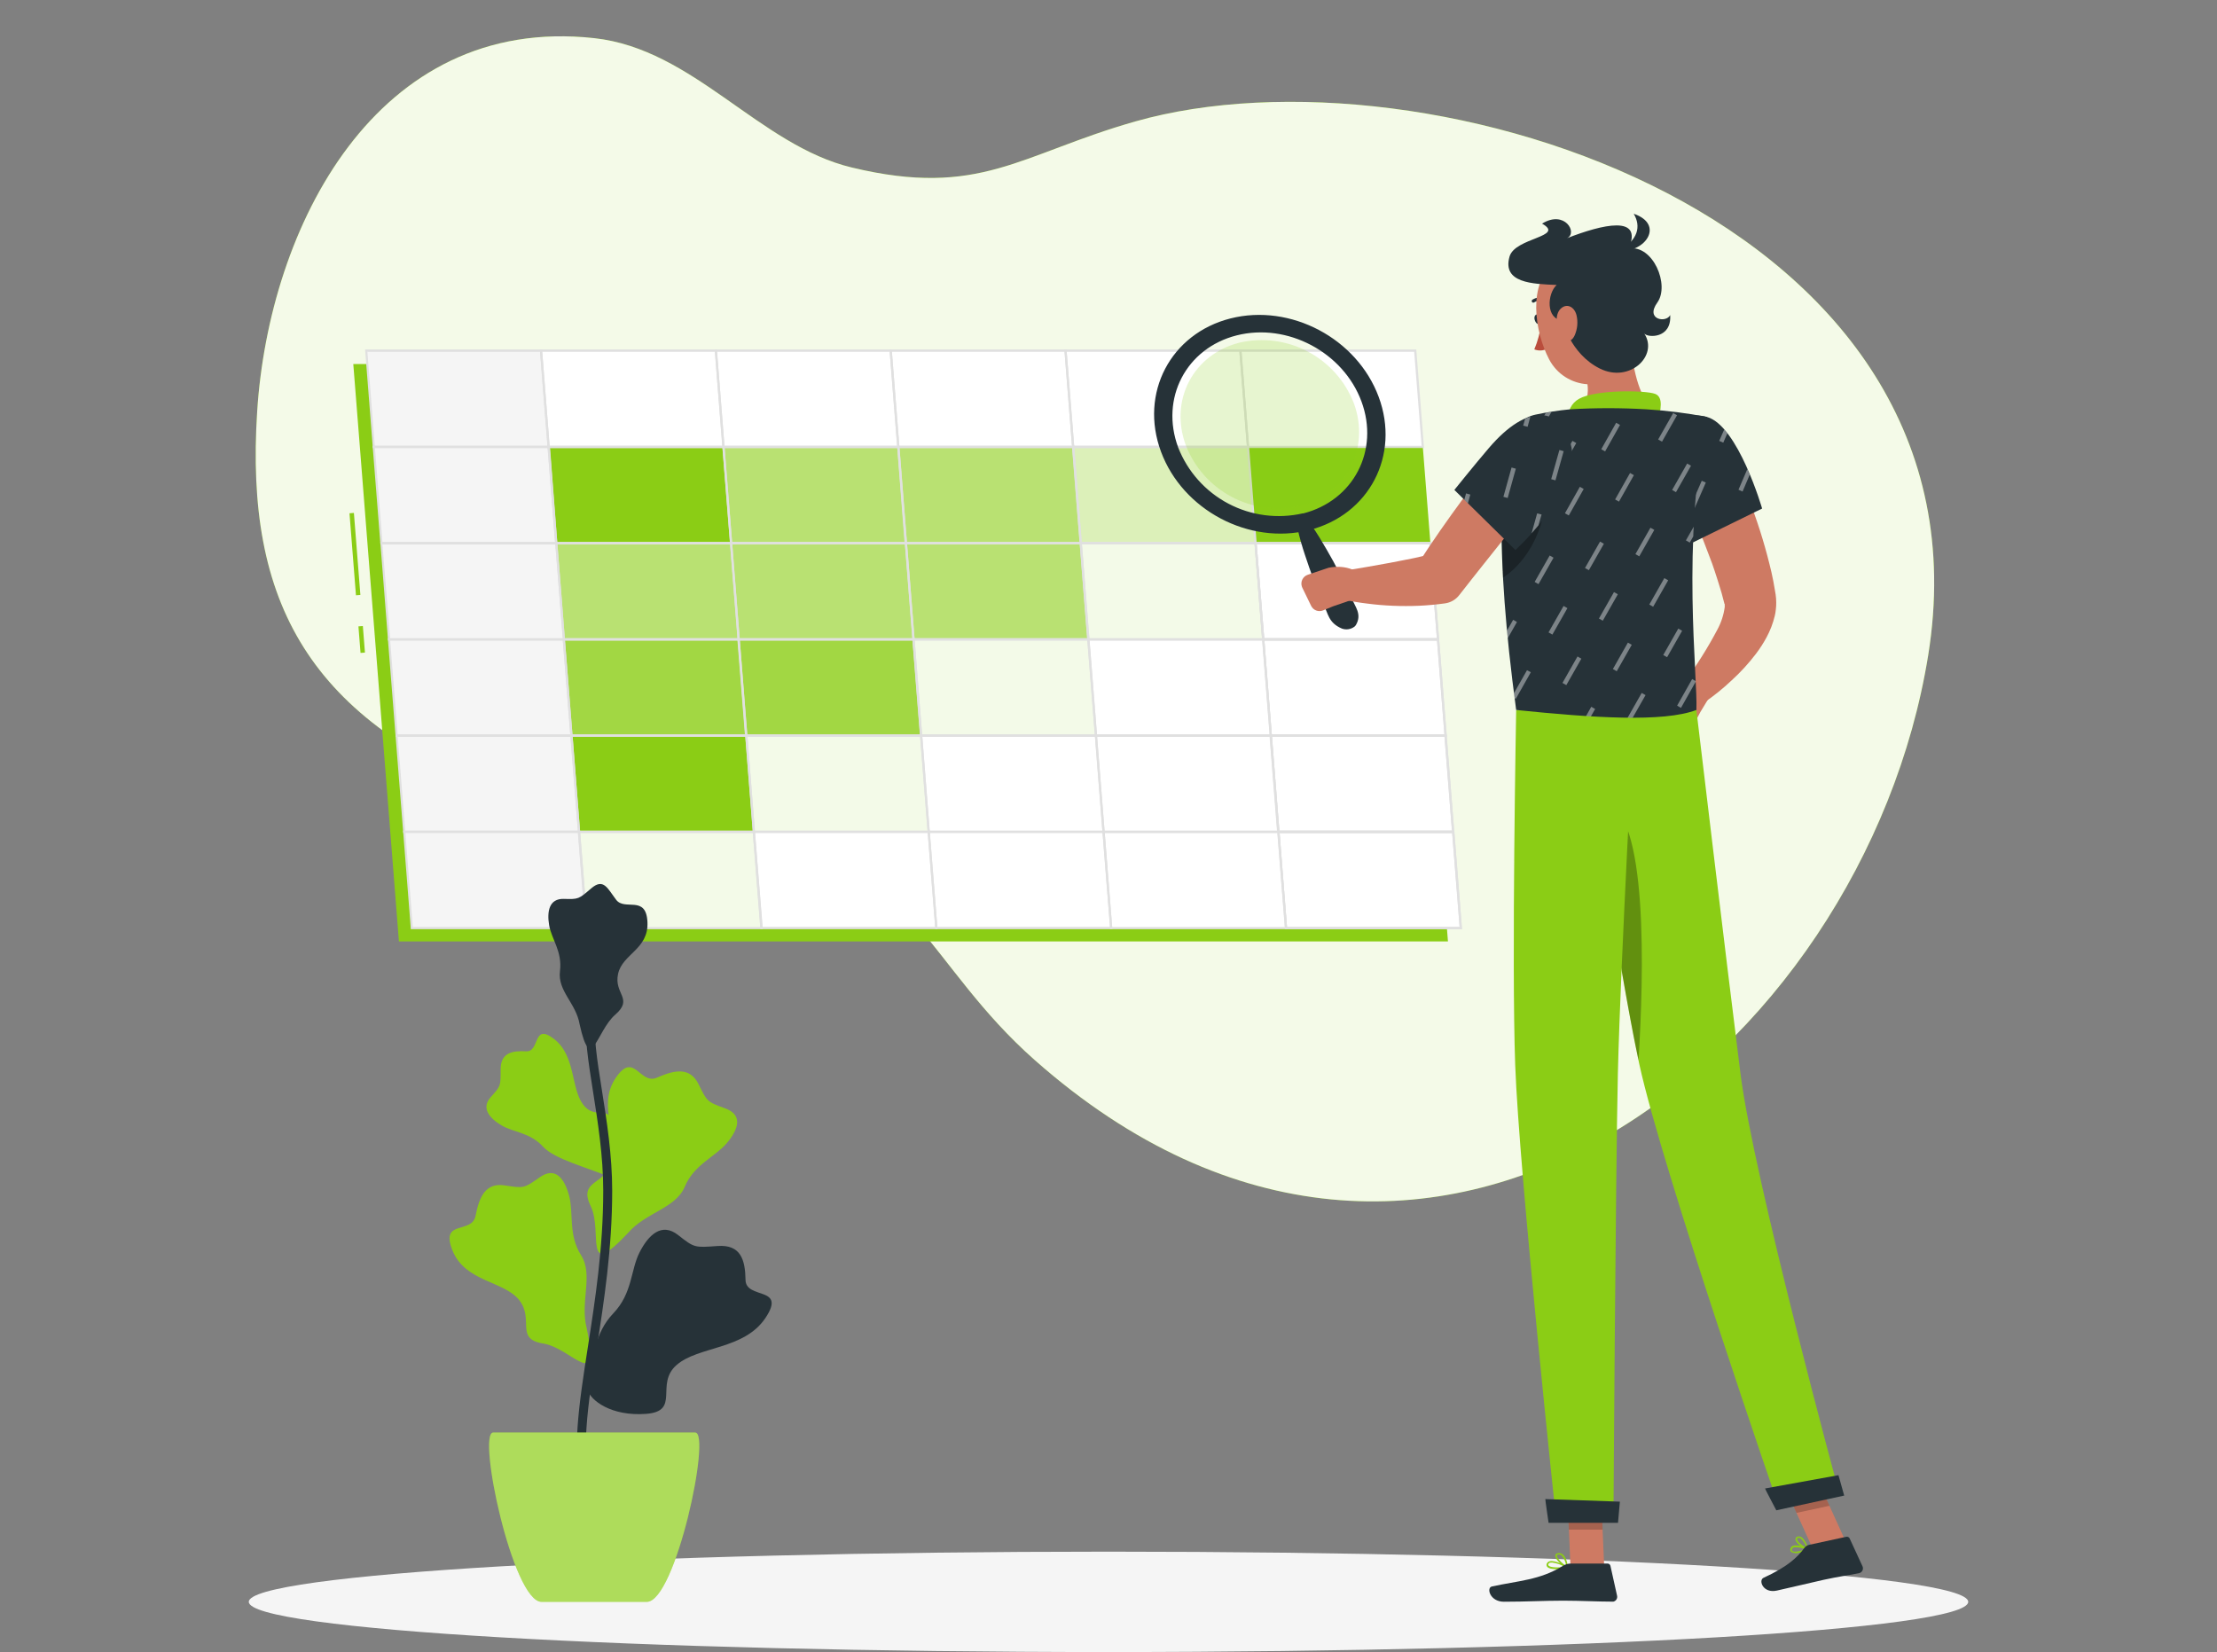 <svg width="322" height="240" viewBox="0 0 322 240" fill="none" xmlns="http://www.w3.org/2000/svg">
	<rect x="0" y="0" width="322" height="240" fill="#808080" stroke="none"/>
	<g clip-path="url(#clip0_4213_25013)">
		<path d="M280.05 95.203C290.335 31.589 207.098 5.623 164.864 17.646C148.12 22.418 142.324 28.8 123.745 24.337C110.266 21.117 100.774 7.117 86.296 5.539C54.592 2.074 39.053 33.057 37.352 59.777C35.569 87.507 44.81 104.683 74.331 115.888C87.088 120.738 98.803 116.094 109.841 119.263C132.574 125.78 134.719 140.206 150.271 153.962C207.368 204.458 270.706 152.983 280.05 95.203Z" fill="#8BCD15" />
		<g opacity="0.9">
			<path d="M280.05 95.204C290.335 31.59 207.098 5.624 164.864 17.647C148.12 22.419 142.324 28.801 123.745 24.338C110.266 21.118 100.774 7.118 86.296 5.54C54.592 2.075 39.053 33.058 37.352 59.778C35.569 87.508 44.81 104.684 74.331 115.889C87.088 120.739 98.803 116.095 109.841 119.264C132.574 125.781 134.719 140.207 150.271 153.963C207.368 204.459 270.706 152.984 280.05 95.204Z" fill="white" />
		</g>
		<path d="M161.001 239.96C229.962 239.96 285.866 236.696 285.866 232.67C285.866 228.644 229.962 225.38 161.001 225.38C92.04 225.38 36.136 228.644 36.136 232.67C36.136 236.696 92.04 239.96 161.001 239.96Z" fill="#F5F5F5" />
		<path d="M51.402 74.502L50.76 74.553L51.7 86.468L52.342 86.418L51.402 74.502Z" fill="#8BCD15" />
		<path d="M52.701 90.929L52.059 90.98L52.364 94.838L53.006 94.787L52.701 90.929Z" fill="#8BCD15" />
		<path d="M76.705 52.873H102.098H127.498H152.891H178.284H203.676L204.778 66.854L205.885 80.829L206.987 94.81L208.094 108.785L209.196 122.76L210.303 136.741H184.91H159.511H134.118H108.725H83.332H57.939L56.838 122.76L55.73 108.785L54.629 94.81L53.521 80.829L52.42 66.854L51.312 52.873H76.705Z" fill="#8BCD15" />
		<path d="M78.58 50.94H103.973H129.366H154.759H180.152H205.545L206.653 64.922L207.754 78.897L208.862 92.878L209.963 106.853L211.071 120.827L212.172 134.809H186.779H161.386H135.993H110.6H85.207H59.808L58.707 120.827L57.599 106.853L56.498 92.878L55.396 78.897L54.289 64.922L53.188 50.94H78.58Z" fill="white" />
		<path d="M181.259 64.922H206.652L205.544 50.94H180.151L181.259 64.922Z" fill="white" />
		<path d="M155.865 64.922H181.258L180.151 50.94H154.758L155.865 64.922Z" fill="white" />
		<path d="M130.467 64.922H155.867L154.759 50.94H129.366L130.467 64.922Z" fill="white" />
		<path d="M105.074 64.922H130.467L129.366 50.94H103.973L105.074 64.922Z" fill="white" />
		<path d="M79.68 64.922H105.073L103.972 50.94H78.579L79.68 64.922Z" fill="white" />
		<path d="M54.289 64.922H79.682L78.58 50.94H53.188L54.289 64.922Z" fill="#F5F5F5" />
		<path d="M182.36 78.897H207.753L206.652 64.922H181.259L182.36 78.897Z" fill="#8BCD15" />
		<path opacity="0.3" d="M156.966 78.897H182.359L181.258 64.922H155.865L156.966 78.897Z" fill="#8BCD15" />
		<path opacity="0.6" d="M131.574 78.897H156.967L155.866 64.922H130.467L131.574 78.897Z" fill="#8BCD15" />
		<path opacity="0.6" d="M106.181 78.897H131.574L130.466 64.922H105.073L106.181 78.897Z" fill="#8BCD15" />
		<path d="M80.788 78.897H106.181L105.074 64.922H79.681L80.788 78.897Z" fill="#8BCD15" />
		<path d="M55.396 78.897H80.789L79.681 64.922H54.288L55.396 78.897Z" fill="#F5F5F5" />
		<path d="M209.035 93.038H183.314V92.89L182.193 78.722H207.908V78.87L209.035 93.038ZM183.617 92.716H208.688L207.606 79.057H182.535L183.617 92.716Z" fill="#E0E0E0" />
		<path opacity="0.1" d="M158.075 92.878H183.468L182.361 78.897H156.968L158.075 92.878Z" fill="#8BCD15" />
		<path opacity="0.6" d="M132.675 92.878H158.075L156.967 78.897H131.574L132.675 92.878Z" fill="#8BCD15" />
		<path opacity="0.6" d="M107.283 92.878H132.676L131.575 78.897H106.182L107.283 92.878Z" fill="#8BCD15" />
		<path opacity="0.6" d="M81.89 92.878H107.283L106.182 78.897H80.789L81.89 92.878Z" fill="#8BCD15" />
		<path d="M56.497 92.878H81.89L80.788 78.897H55.395L56.497 92.878Z" fill="#F5F5F5" />
		<path d="M210.136 107.013H184.421V106.865L183.307 92.697H209.022V92.845L210.136 107.013ZM184.717 106.691H209.788L208.712 93.039H183.642L184.717 106.691Z" fill="#E0E0E0" />
		<path d="M159.176 106.853H184.569L183.468 92.878H158.075L159.176 106.853Z" fill="white" />
		<path opacity="0.1" d="M133.782 106.853H159.175L158.074 92.878H132.675L133.782 106.853Z" fill="#8BCD15" />
		<path opacity="0.8" d="M108.391 106.853H133.784L132.676 92.878H107.283L108.391 106.853Z" fill="#8BCD15" />
		<path opacity="0.8" d="M82.997 106.853H108.39L107.283 92.878H81.89L82.997 106.853Z" fill="#8BCD15" />
		<path d="M57.597 106.853H82.997L81.889 92.878H56.496L57.597 106.853Z" fill="#F5F5F5" />
		<path d="M211.23 120.988H185.522V120.84L184.401 106.672H210.116V106.82L211.23 120.988ZM185.812 120.666H210.883L209.801 107.013H184.743L185.812 120.666Z" fill="#E0E0E0" />
		<path d="M160.278 120.827H185.671L184.57 106.853H159.177L160.278 120.827Z" fill="white" />
		<path d="M134.884 120.827H160.277L159.176 106.853H133.783L134.884 120.827Z" fill="white" />
		<path opacity="0.1" d="M109.492 120.827H134.885L133.784 106.853H108.391L109.492 120.827Z" fill="#8BCD15" />
		<path d="M84.098 120.827H109.491L108.39 106.853H82.997L84.098 120.827Z" fill="#8BCD15" />
		<path d="M58.705 120.827H84.098L82.997 106.853H57.598L58.705 120.827Z" fill="#F5F5F5" />
		<path d="M212.344 134.969H186.629V134.821L185.509 120.653H211.23V120.801L212.344 134.969ZM186.926 134.647H211.997L210.915 120.988H185.85L186.926 134.647Z" fill="#E0E0E0" />
		<path d="M161.385 134.808H186.778L185.67 120.827H160.277L161.385 134.808Z" fill="white" />
		<path d="M135.992 134.808H161.385L160.278 120.827H134.885L135.992 134.808Z" fill="white" />
		<path d="M110.599 134.808H135.992L134.884 120.827H109.491L110.599 134.808Z" fill="white" />
		<path opacity="0.1" d="M85.206 134.808H110.599L109.492 120.827H84.099L85.206 134.808Z" fill="#8BCD15" />
		<path d="M59.807 134.808H85.207L84.099 120.827H58.706L59.807 134.808Z" fill="#F5F5F5" />
		<path d="M206.827 65.076H181.112V64.928L179.991 50.76H205.713V50.908L206.827 65.076ZM181.408 64.754H206.479L205.397 51.101H180.32L181.408 64.754Z" fill="#E0E0E0" />
		<path d="M181.433 65.076H155.711V64.928L154.591 50.76H180.319V50.908L181.433 65.076ZM156.014 64.754H181.085L180.003 51.101H154.932L156.014 64.754Z" fill="#E0E0E0" />
		<path d="M156.04 65.076H130.319V64.928L129.198 50.76H154.913V50.908L156.04 65.076ZM130.621 64.754H155.692L154.61 51.101H129.54L130.621 64.754Z" fill="#E0E0E0" />
		<path d="M130.647 65.076H104.926V64.928L103.812 50.76H129.526V50.908L130.647 65.076ZM105.222 64.754H130.293L129.217 51.101H104.146L105.222 64.754Z" fill="#E0E0E0" />
		<path d="M105.247 65.076H79.532V64.928L78.418 50.76H104.133V50.908L105.247 65.076ZM79.828 64.754H104.899L103.824 51.101H78.753L79.828 64.754Z" fill="#E0E0E0" />
		<path d="M79.854 65.076H54.139V64.928L53.025 50.76H78.74V50.908L79.854 65.076ZM54.436 64.754H79.507L78.431 51.101H53.36L54.436 64.754Z" fill="#E0E0E0" />
		<path opacity="0.1" d="M182.36 78.897H207.753L206.652 64.922H181.259L182.36 78.897Z" fill="#8BCD15" />
		<path d="M182.534 79.057H156.819V78.909L155.705 64.741H181.42V64.889L182.534 79.057ZM157.115 78.735H182.186L181.111 65.076H156.04L157.115 78.735Z" fill="#E0E0E0" />
		<path d="M157.135 79.057H131.426V78.909L130.306 64.741H156.027V64.889L157.135 79.057ZM131.716 78.735H156.787L155.711 65.076H130.647L131.716 78.735Z" fill="#E0E0E0" />
		<path d="M131.749 79.057H106.034V78.909L104.913 64.741H130.634V64.889L131.749 79.057ZM106.33 78.735H131.375L130.319 65.076H105.248L106.33 78.735Z" fill="#E0E0E0" />
		<path d="M106.356 79.057H80.634V78.909L79.514 64.741H105.229V64.889L106.356 79.057ZM80.937 78.735H106.008L104.926 65.076H79.855L80.937 78.735Z" fill="#E0E0E0" />
		<path d="M80.962 79.057H55.241V78.909L54.12 64.741H79.88V64.889L80.962 79.057ZM55.543 78.735H80.614L79.532 65.076H54.461L55.543 78.735Z" fill="#E0E0E0" />
		<path d="M209.035 93.038H183.314V92.89L182.193 78.722H207.908V78.87L209.035 93.038ZM183.617 92.716H208.688L207.606 79.057H182.535L183.617 92.716Z" fill="#E0E0E0" />
		<path d="M183.642 93.038H157.92V92.89L156.8 78.722H182.508V78.87L183.642 93.038ZM158.223 92.716H183.294L182.212 79.057H157.135L158.223 92.716Z" fill="#E0E0E0" />
		<path d="M158.249 93.038H132.527V92.89L131.413 78.722H157.134V78.87L158.249 93.038ZM132.83 92.716H157.894L156.819 79.057H131.748L132.83 92.716Z" fill="#E0E0E0" />
		<path d="M132.85 93.038H107.135V92.89L106.021 78.722H131.735V78.87L132.85 93.038ZM107.431 92.716H132.502L131.426 79.057H106.355L107.431 92.716Z" fill="#E0E0E0" />
		<path d="M107.456 93.038H81.741V92.89L80.627 78.722H106.342V78.87L107.456 93.038ZM82.037 92.716H107.108L106.033 79.057H80.962L82.037 92.716Z" fill="#E0E0E0" />
		<path d="M82.063 93.038H56.349V92.89L55.234 78.722H80.949V78.87L82.063 93.038ZM56.67 92.735H81.741L80.659 79.076H55.544L56.67 92.735Z" fill="#E0E0E0" />
		<path d="M210.136 107.013H184.421V106.865L183.307 92.697H209.022V92.845L210.136 107.013ZM184.717 106.691H209.788L208.712 93.039H183.642L184.717 106.691Z" fill="#E0E0E0" />
		<path d="M184.744 107.013H159.029V106.865L157.908 92.697H183.63V92.845L184.744 107.013ZM159.325 106.691H184.396L183.314 93.039H158.25L159.325 106.691Z" fill="#E0E0E0" />
		<path d="M159.35 107.013H133.635V106.865L132.515 92.697H158.236V92.845L159.35 107.013ZM133.931 106.691H159.002L157.92 93.039H132.85L133.931 106.691Z" fill="#E0E0E0" />
		<path d="M133.951 107.013H108.243V106.865L107.122 92.697H132.843V92.845L133.951 107.013ZM108.532 106.691H133.603L132.521 93.039H107.457L108.532 106.691Z" fill="#E0E0E0" />
		<path d="M108.564 107.013H82.842V106.865L81.722 92.697H107.437V92.845L108.564 107.013ZM83.145 106.691H108.19L107.108 93.039H82.063L83.145 106.691Z" fill="#E0E0E0" />
		<path d="M83.171 107.013H57.45V106.865L56.329 92.697H82.044V92.845L83.171 107.013ZM57.752 106.691H82.823L81.741 93.039H56.67L57.752 106.691Z" fill="#E0E0E0" />
		<path d="M211.23 120.988H185.522V120.84L184.401 106.672H210.116V106.82L211.23 120.988ZM185.812 120.666H210.883L209.801 107.013H184.743L185.812 120.666Z" fill="#E0E0E0" />
		<path d="M185.851 120.988H160.13V120.84L159.016 106.672H184.731V106.82L185.851 120.988ZM160.432 120.666H185.471L184.396 107.013H159.351L160.432 120.666Z" fill="#E0E0E0" />
		<path d="M160.451 120.988H134.736V120.84L133.622 106.672H159.324V106.82L160.451 120.988ZM135.032 120.666H160.103L159.028 107.013H133.951L135.032 120.666Z" fill="#E0E0E0" />
		<path d="M135.058 120.988H109.343V120.84L108.229 106.672H133.95V106.82L135.058 120.988ZM109.639 120.666H134.71L133.634 107.013H108.563L109.639 120.666Z" fill="#E0E0E0" />
		<path d="M109.666 120.988H83.951V120.84L82.837 106.672H108.552V106.82L109.666 120.988ZM84.247 120.666H109.318L108.243 107.013H83.172L84.247 120.666Z" fill="#E0E0E0" />
		<path d="M84.273 120.988H58.558V120.84L57.438 106.672H83.159V106.82L84.273 120.988ZM58.854 120.666H83.925L82.843 107.013H57.772L58.854 120.666Z" fill="#E0E0E0" />
		<path d="M212.344 134.969H186.629V134.821L185.509 120.653H211.23V120.801L212.344 134.969ZM186.926 134.647H211.997L210.915 120.988H185.85L186.926 134.647Z" fill="#E0E0E0" />
		<path d="M186.952 134.969H161.237V134.821L160.116 120.653H185.838V120.801L186.952 134.969ZM161.533 134.647H186.604L185.522 120.988H160.451L161.533 134.647Z" fill="#E0E0E0" />
		<path d="M161.56 134.969H135.845V134.821L134.725 120.653H160.446V120.801L161.56 134.969ZM136.141 134.628H161.212L160.13 120.969H135.059L136.141 134.628Z" fill="#E0E0E0" />
		<path d="M136.166 134.969H110.445V134.821L109.324 120.653H135.039V120.801L136.166 134.969ZM110.767 134.628H135.818L134.736 120.969H109.666L110.767 134.628Z" fill="#E0E0E0" />
		<path d="M110.767 134.969H85.052V134.821L83.932 120.653H109.647V120.801L110.767 134.969ZM85.348 134.647H110.413L109.337 120.988H84.273L85.348 134.647Z" fill="#E0E0E0" />
		<path d="M85.38 134.969H59.659V134.821L58.545 120.653H84.26V120.801L85.38 134.969ZM59.955 134.628H85.007L83.931 120.969H58.88L59.955 134.628Z" fill="#E0E0E0" />
		<path d="M250.42 64.354C251.901 67.324 253.223 70.37 254.381 73.48C255.559 76.634 256.531 79.86 257.292 83.14L257.562 84.428L257.788 85.716L257.897 86.36C257.951 86.735 257.979 87.114 257.981 87.493C257.987 87.842 257.968 88.191 257.923 88.537L257.858 89.032L257.762 89.49C257.502 90.56 257.106 91.592 256.583 92.562C256.132 93.402 255.615 94.205 255.038 94.964C253.979 96.357 252.796 97.65 251.502 98.828C250.258 100.005 248.923 101.081 247.509 102.048C247.104 102.326 246.614 102.453 246.125 102.406C245.635 102.359 245.178 102.141 244.833 101.791C244.488 101.44 244.278 100.98 244.238 100.49C244.199 100 244.333 99.512 244.618 99.111L244.682 99.014C246.455 96.615 248.043 94.086 249.435 91.448C249.988 90.429 250.35 89.318 250.504 88.169V87.931C250.51 87.88 250.51 87.828 250.504 87.777C250.504 87.725 250.465 87.738 250.465 87.719L250.33 87.204L250.053 86.154L249.731 85.091C249.525 84.383 249.274 83.668 249.048 82.953C248.823 82.238 248.553 81.523 248.276 80.809C247.748 79.379 247.181 77.943 246.595 76.519C245.436 73.673 244.154 70.769 242.924 68.019V67.948C242.487 66.951 242.455 65.823 242.835 64.802C243.216 63.782 243.979 62.951 244.963 62.484C245.947 62.017 247.073 61.952 248.104 62.303C249.135 62.653 249.989 63.391 250.485 64.361L250.42 64.354Z" fill="#CE7A63" />
		<path d="M242.911 99.473L241.23 102.197C241.137 102.35 241.076 102.52 241.049 102.696C241.023 102.873 241.031 103.053 241.074 103.227C241.117 103.4 241.194 103.564 241.3 103.707C241.407 103.851 241.54 103.972 241.694 104.064L241.822 104.129L244.508 105.346C244.821 105.488 245.177 105.505 245.502 105.393C245.828 105.282 246.098 105.051 246.26 104.747L246.987 103.382L248.868 100.284L246.936 97.296C244.592 97.277 242.911 99.473 242.911 99.473Z" fill="#CE7A63" />
		<path d="M261.388 225.522C261.191 225.589 260.982 225.616 260.773 225.6C260.565 225.585 260.363 225.527 260.177 225.432C260.102 225.366 260.051 225.278 260.03 225.18C260.009 225.083 260.02 224.981 260.061 224.891C260.084 224.815 260.122 224.745 260.174 224.686C260.227 224.627 260.292 224.58 260.364 224.549C261.008 224.234 262.541 224.852 262.605 224.884C262.627 224.891 262.645 224.905 262.658 224.924C262.671 224.942 262.677 224.965 262.676 224.987C262.68 225.009 262.676 225.032 262.664 225.051C262.652 225.07 262.633 225.084 262.612 225.09C262.222 225.282 261.811 225.427 261.388 225.522ZM260.589 224.755C260.543 224.765 260.497 224.78 260.454 224.801C260.413 224.819 260.375 224.847 260.345 224.881C260.315 224.916 260.293 224.956 260.28 225C260.216 225.206 260.28 225.271 260.319 225.29C260.583 225.515 261.562 225.29 262.251 225.032C261.724 224.819 261.157 224.724 260.589 224.755Z" fill="#8BCD15" />
		<path d="M262.578 225.129H262.52C261.966 224.968 260.781 224.131 260.769 223.577C260.769 223.49 260.798 223.405 260.852 223.336C260.905 223.267 260.98 223.218 261.065 223.197C261.149 223.168 261.238 223.158 261.327 223.166C261.416 223.173 261.502 223.199 261.58 223.242C262.224 223.577 262.649 224.929 262.668 224.987C262.673 225.008 262.672 225.029 262.667 225.049C262.661 225.069 262.651 225.088 262.636 225.103L262.578 225.129ZM261.194 223.397H261.142C261 223.448 261 223.519 261 223.551C261 223.88 261.793 224.537 262.366 224.807C262.218 224.267 261.907 223.786 261.477 223.429C261.39 223.383 261.289 223.372 261.194 223.397Z" fill="#8BCD15" />
		<path d="M226.134 227.925C225.49 227.925 224.904 227.835 224.698 227.552C224.645 227.479 224.616 227.391 224.616 227.3C224.616 227.21 224.645 227.122 224.698 227.049C224.737 226.981 224.79 226.922 224.853 226.875C224.916 226.828 224.989 226.796 225.065 226.779C225.877 226.553 227.59 227.532 227.641 227.571C227.662 227.584 227.678 227.602 227.688 227.624C227.698 227.645 227.702 227.669 227.699 227.693C227.696 227.716 227.685 227.737 227.669 227.753C227.653 227.769 227.632 227.78 227.609 227.783C227.123 227.872 226.629 227.92 226.134 227.925ZM225.362 226.972H225.136C225.089 226.982 225.044 227.002 225.005 227.031C224.966 227.06 224.934 227.097 224.911 227.139C224.827 227.281 224.859 227.352 224.911 227.391C225.143 227.706 226.379 227.719 227.287 227.59C226.693 227.247 226.036 227.028 225.355 226.946L225.362 226.972Z" fill="#8BCD15" />
		<path d="M227.616 227.79H227.571C226.978 227.526 225.806 226.463 225.897 225.916C225.897 225.78 226.012 225.619 226.328 225.587C226.443 225.574 226.56 225.586 226.671 225.62C226.782 225.654 226.884 225.711 226.972 225.787C227.616 226.302 227.725 227.616 227.732 227.674C227.735 227.693 227.733 227.714 227.725 227.732C227.717 227.75 227.704 227.766 227.687 227.777C227.677 227.784 227.665 227.788 227.653 227.791C227.641 227.793 227.628 227.792 227.616 227.79ZM226.425 225.8H226.354C226.141 225.8 226.128 225.903 226.128 225.928C226.07 226.263 226.869 227.094 227.468 227.455C227.416 226.897 227.191 226.37 226.824 225.948C226.711 225.855 226.571 225.802 226.425 225.8Z" fill="#8BCD15" />
		<path d="M233 227.666H228.106L227.616 216.332H232.511L233 227.666Z" fill="#CE7A63" />
		<path d="M268.033 223.828L263.248 224.865L258.45 214.303L263.235 213.267L268.033 223.828Z" fill="#CE7A63" />
		<path d="M262.791 224.382L268.169 223.216C268.264 223.199 268.362 223.213 268.449 223.257C268.535 223.302 268.604 223.373 268.645 223.461L270.513 227.505C270.553 227.592 270.575 227.685 270.578 227.78C270.581 227.874 270.566 227.969 270.532 228.058C270.499 228.146 270.448 228.227 270.382 228.296C270.317 228.365 270.239 228.42 270.152 228.459C270.103 228.481 270.051 228.499 269.998 228.51C268.111 228.884 267.177 228.967 264.813 229.482C263.358 229.798 260.074 230.597 258.064 231.035C256.055 231.472 255.366 229.534 256.132 229.18C259.642 227.576 261.11 226.159 262.057 224.846C262.236 224.606 262.498 224.44 262.791 224.382Z" fill="#263238" />
		<path d="M228.138 227.107H233.483C233.581 227.107 233.675 227.14 233.752 227.201C233.828 227.262 233.881 227.347 233.902 227.442L234.868 231.789C234.908 231.974 234.874 232.167 234.772 232.326C234.671 232.485 234.511 232.598 234.327 232.639C234.271 232.646 234.215 232.646 234.159 232.639C232.227 232.639 229.445 232.498 227.024 232.498C224.19 232.498 221.743 232.652 218.42 232.652C216.404 232.652 215.844 230.617 216.687 230.437C220.519 229.6 223.649 229.51 226.959 227.468C227.31 227.238 227.719 227.113 228.138 227.107Z" fill="#263238" />
		<path opacity="0.2" d="M227.616 216.338L227.867 222.179H232.768L232.517 216.338H227.616Z" fill="black" />
		<path opacity="0.2" d="M263.235 213.267L258.45 214.303L260.93 219.745L265.715 218.715L263.235 213.267Z" fill="black" />
		<path d="M229.496 103.144C229.496 103.144 235.06 140.56 238.1 154.593C241.442 169.946 258.457 219.147 258.457 219.147L267.222 217.215C267.222 217.215 254.696 171.15 252.79 155.952C250.716 139.459 246.388 103.144 246.388 103.144H229.496Z" fill="#8BCD15" />
		<path d="M256.357 216.203C256.318 216.203 257.993 219.372 257.993 219.372L267.853 217.234L267.022 214.271L256.357 216.203Z" fill="#263238" />
		<path opacity="0.3" d="M233.006 116.473C239.446 117.761 238.751 141.692 237.978 154.012C236.123 145.305 233.412 128.542 231.538 116.66C231.991 116.429 232.51 116.363 233.006 116.473Z" fill="black" />
		<path d="M220.211 103.143C220.211 103.143 219.534 139.748 220.069 154.663C220.623 170.19 226.045 221.033 226.045 221.033H234.34C234.34 221.033 234.643 171.098 234.984 155.848C235.39 139.226 237.393 103.13 237.393 103.13L220.211 103.143Z" fill="#8BCD15" />
		<path d="M224.447 217.743C224.409 217.743 224.918 221.189 224.918 221.189H235.003L235.273 218.117L224.447 217.743Z" fill="#263238" />
		<path d="M178.723 46.252C187.45 44.049 197.084 49.15 200.239 57.638C203.395 66.126 198.868 74.794 190.142 76.996C181.415 79.199 171.781 74.105 168.626 65.61C165.47 57.116 170.017 48.454 178.723 46.252ZM189.24 74.588C196.582 72.733 200.388 65.436 197.734 58.294C195.081 51.153 186.973 46.857 179.625 48.712C172.277 50.567 168.471 57.863 171.124 65.005C172.497 68.505 175.081 71.395 178.406 73.15C181.731 74.904 185.576 75.405 189.24 74.562V74.588Z" fill="#263238" />
		<path opacity="0.2" d="M188.834 73.48C195.57 71.78 199.054 65.108 196.627 58.546C195.374 55.335 193.008 52.681 189.962 51.07C186.915 49.458 183.39 48.996 180.031 49.768C173.301 51.468 169.804 58.14 172.238 64.703C173.493 67.912 175.859 70.564 178.905 72.175C181.951 73.786 185.475 74.249 188.834 73.48Z" fill="#8BCD15" />
		<path d="M188.467 76.803C188.753 78.077 189.106 79.334 189.523 80.571C189.935 81.814 190.36 83.05 190.811 84.274C191.262 85.498 191.771 86.721 192.279 87.932C192.923 89.117 192.923 90.463 194.901 91.3C195.203 91.409 195.529 91.441 195.847 91.393C196.165 91.344 196.466 91.217 196.723 91.023C196.809 90.952 196.883 90.867 196.942 90.772C197.856 89.188 196.787 88.119 196.337 86.908C195.776 85.71 195.19 84.512 194.591 83.321C193.992 82.129 193.342 80.951 192.659 79.779C191.977 78.607 191.281 77.441 190.489 76.301C190.306 76.132 190.078 76.019 189.832 75.977C189.586 75.934 189.334 75.964 189.105 76.063C188.692 76.205 188.403 76.52 188.467 76.803Z" fill="#263238" />
		<path d="M223.829 46.258C223.932 46.638 223.829 46.999 223.552 47.063C223.275 47.128 223.024 46.87 222.908 46.484C222.792 46.097 222.908 45.743 223.185 45.679C223.462 45.614 223.732 45.872 223.829 46.258Z" fill="#263238" />
		<path d="M223.843 47.012C223.683 48.297 223.347 49.553 222.845 50.747C223.156 50.871 223.49 50.924 223.824 50.903C224.159 50.882 224.484 50.787 224.777 50.625L223.843 47.012Z" fill="#BA4D3C" />
		<path d="M224.692 43.792C224.72 43.782 224.745 43.766 224.765 43.745C224.785 43.723 224.8 43.697 224.808 43.669C224.829 43.613 224.828 43.55 224.804 43.495C224.78 43.44 224.735 43.396 224.679 43.373C224.34 43.228 223.971 43.167 223.603 43.195C223.236 43.223 222.88 43.34 222.567 43.534C222.518 43.572 222.484 43.626 222.473 43.687C222.463 43.748 222.475 43.811 222.509 43.863C222.546 43.912 222.601 43.946 222.663 43.955C222.724 43.965 222.787 43.95 222.838 43.914C223.086 43.764 223.368 43.675 223.658 43.656C223.948 43.637 224.239 43.688 224.505 43.805C224.536 43.816 224.568 43.82 224.6 43.818C224.632 43.816 224.664 43.807 224.692 43.792Z" fill="#263238" />
		<path d="M236.568 48.106C237.032 51.829 237.366 55.834 239.453 58.932C239.453 58.932 239.517 62.571 232.891 63.17C225.601 63.814 228.383 59.95 228.383 59.95C231.049 59.306 231.139 55.77 229.671 53.104L236.568 48.106Z" fill="#CE7A63" />
		<path d="M240.785 61.212C241.197 59.576 241.642 57.702 240.399 57.213C239.033 56.678 231.763 56.569 229.354 57.921C226.946 59.273 227.886 62.468 227.886 62.468L240.785 61.212Z" fill="#8BCD15" />
		<path d="M247.941 60.568C252.449 61.856 255.933 73.866 255.933 73.866L245.416 79.018C243.952 75.896 242.645 72.702 241.501 69.448C239.382 63.466 243.298 59.28 247.941 60.568Z" fill="#263238" />
		<g opacity="0.4">
			<path d="M244.402 62.764L242.633 66.812L243.223 67.07L244.992 63.022L244.402 62.764Z" fill="white" />
			<path d="M250.425 62.385L249.704 64.04L250.29 64.297L250.883 62.945C250.735 62.752 250.58 62.565 250.425 62.385Z" fill="white" />
			<path d="M247.165 69.831L245.396 73.879L245.986 74.137L247.755 70.089L247.165 69.831Z" fill="white" />
			<path d="M254.136 68.941C254.026 68.677 253.91 68.4 253.788 68.13L252.5 71.137L253.092 71.395L254.136 68.941Z" fill="white" />
		</g>
		<path d="M219.302 63.788C218.13 68.296 216.951 79.019 220.21 103.124C231.345 104.264 241.546 104.953 246.388 103.124C246.607 98.326 244.16 78.948 247.921 60.562C245.027 60.003 242.099 59.633 239.156 59.454C235.45 59.235 231.734 59.235 228.028 59.454C226.351 59.616 224.685 59.872 223.037 60.221C222.142 60.405 221.318 60.837 220.657 61.468C219.997 62.099 219.527 62.903 219.302 63.788Z" fill="#263238" />
		<g opacity="0.4">
			<path d="M224.177 60.568L224.737 60.89L225.336 59.834L224.518 59.976L224.177 60.568Z" fill="white" />
			<path d="M221.057 66.044L218.873 69.885L219.433 70.203L221.616 66.362L221.057 66.044Z" fill="white" />
			<path d="M228.38 64.035L226.196 67.875L226.756 68.193L228.94 64.353L228.38 64.035Z" fill="white" />
			<path d="M234.733 61.408L232.568 65.252L233.129 65.568L235.294 61.724L234.733 61.408Z" fill="white" />
			<path d="M243.017 59.994L240.833 63.835L241.393 64.153L243.576 60.313L243.017 59.994Z" fill="white" />
			<path d="M223.077 73.375L220.893 77.215L221.452 77.533L223.637 73.693L223.077 73.375Z" fill="white" />
			<path d="M229.46 70.708L227.295 74.552L227.856 74.868L230.021 71.024L229.46 70.708Z" fill="white" />
			<path d="M236.748 68.702L234.583 72.546L235.144 72.862L237.309 69.018L236.748 68.702Z" fill="white" />
			<path d="M245.045 67.329L242.861 71.17L243.421 71.488L245.605 67.648L245.045 67.329Z" fill="white" />
			<path d="M218.252 82.992C218.258 83.035 218.258 83.079 218.252 83.123L218.311 83.025L218.252 82.992Z" fill="white" />
			<path d="M225.079 80.686L222.896 84.526L223.455 84.845L225.639 81.004L225.079 80.686Z" fill="white" />
			<path d="M232.392 78.665L230.208 82.506L230.768 82.824L232.951 78.984L232.392 78.665Z" fill="white" />
			<path d="M239.714 76.649L237.53 80.489L238.09 80.808L240.274 76.967L239.714 76.649Z" fill="white" />
			<path d="M244.862 78.491L245.423 78.813L245.931 77.918C245.931 77.448 245.976 76.971 246.002 76.501L244.862 78.491Z" fill="white" />
			<path d="M220.325 90.346L219.771 90.03L218.876 91.602C218.908 91.969 218.94 92.336 218.979 92.716L220.325 90.346Z" fill="white" />
			<path d="M227.095 88.016L224.911 91.856L225.471 92.175L227.654 88.334L227.095 88.016Z" fill="white" />
			<path d="M234.417 86L232.233 89.841L232.793 90.159L234.977 86.319L234.417 86Z" fill="white" />
			<path d="M241.73 83.971L239.547 87.811L240.107 88.13L242.29 84.289L241.73 83.971Z" fill="white" />
			<path d="M221.781 97.353L219.888 100.688C219.902 100.928 219.932 101.167 219.978 101.403L220.158 101.506L222.341 97.642L221.781 97.353Z" fill="white" />
			<path d="M229.118 95.355L226.935 99.195L227.494 99.514L229.678 95.673L229.118 95.355Z" fill="white" />
			<path d="M236.44 93.338L234.257 97.179L234.817 97.497L237 93.656L236.44 93.338Z" fill="white" />
			<path d="M243.756 91.302L241.572 95.143L242.132 95.461L244.316 91.62L243.756 91.302Z" fill="white" />
			<path d="M231.68 102.982L231.119 102.66L230.347 104.025L231.062 104.064L231.68 102.982Z" fill="white" />
			<path d="M239.002 100.966L238.442 100.65L236.388 104.263H237.122L239.002 100.966Z" fill="white" />
			<path d="M246.292 99.015V98.931L245.77 98.635L243.587 102.499L244.147 102.821L246.292 99.015Z" fill="white" />
		</g>
		<path opacity="0.3" d="M219.134 64.51C223.462 60.549 224.995 67.987 224.731 71.329C223.984 80.597 218.619 83.643 218.291 83.92C217.75 73.616 218.4 67.749 219.134 64.51Z" fill="black" />
		<path d="M225.877 68.798C224.769 70.254 223.623 71.715 222.483 73.158L219.038 77.486L215.586 81.82C214.452 83.262 213.3 84.686 212.198 86.115L211.947 86.437C211.44 87.094 210.696 87.527 209.874 87.641C208.586 87.815 207.298 87.938 206.068 87.989C204.838 88.041 203.556 88.041 202.313 87.989C201.07 87.938 199.834 87.835 198.604 87.674C197.358 87.53 196.122 87.315 194.901 87.03C194.43 86.913 194.014 86.638 193.723 86.251C193.432 85.863 193.283 85.388 193.302 84.903C193.321 84.419 193.507 83.956 193.827 83.593C194.148 83.229 194.584 82.987 195.062 82.908H195.165L198.533 82.348C199.662 82.159 200.78 81.959 201.888 81.749C202.996 81.549 204.091 81.305 205.172 81.105C206.254 80.905 207.304 80.577 208.341 80.306L206.016 81.787C208.083 78.567 210.234 75.508 212.456 72.488C213.557 70.975 214.691 69.487 215.831 67.98C216.971 66.473 218.13 65.037 219.334 63.594C219.676 63.164 220.099 62.804 220.579 62.537C221.06 62.27 221.588 62.099 222.135 62.036C222.681 61.973 223.234 62.019 223.763 62.169C224.292 62.32 224.786 62.574 225.217 62.915C225.648 63.257 226.007 63.68 226.275 64.16C226.542 64.641 226.712 65.17 226.775 65.716C226.838 66.262 226.793 66.816 226.642 67.344C226.491 67.873 226.238 68.367 225.896 68.798H225.877Z" fill="#CE7A63" />
		<path d="M192.969 82.464L189.935 83.488C189.596 83.602 189.315 83.847 189.156 84.168C188.996 84.49 188.971 84.861 189.085 85.201C189.104 85.256 189.125 85.309 189.15 85.362L190.438 88.015C190.591 88.322 190.855 88.56 191.177 88.679C191.498 88.799 191.853 88.792 192.17 88.659L193.6 88.073L197.026 86.895L197.464 83.378C195.667 81.82 192.969 82.464 192.969 82.464Z" fill="#CE7A63" />
		<path d="M228.113 64.432C230 70.911 220.101 79.888 220.101 79.888L211.233 71.162C211.233 71.162 214.164 67.51 216.224 65.102C221.975 58.359 226.612 59.248 228.113 64.432Z" fill="#263238" />
		<g opacity="0.4">
			<path d="M222.265 60.535C222.014 60.612 221.763 60.703 221.518 60.806L221.229 61.823L221.873 61.991L222.265 60.535Z" fill="white" />
			<path d="M213.197 73.107L213.552 71.838L212.933 71.664L212.676 72.591L213.197 73.107Z" fill="white" />
			<path d="M219.54 67.906L218.357 72.163L218.978 72.335L220.161 68.079L219.54 67.906Z" fill="white" />
			<path d="M226.49 65.359L225.297 69.6L225.917 69.774L227.11 65.534L226.49 65.359Z" fill="white" />
			<path d="M223.901 74.735L223.257 74.567L222.452 77.459C222.77 77.107 223.098 76.727 223.437 76.319L223.901 74.735Z" fill="white" />
		</g>
		<path d="M236.394 42.201C237.295 46.979 238.068 49.723 236.31 52.737C233.657 57.245 227.294 56.601 224.995 52.189C222.915 48.222 221.775 41.08 225.91 38.021C226.817 37.344 227.883 36.911 229.005 36.763C230.128 36.615 231.27 36.757 232.322 37.177C233.373 37.596 234.3 38.278 235.013 39.158C235.726 40.037 236.201 41.085 236.394 42.201Z" fill="#CE7A63" />
		<path d="M226.94 46.542C224.505 46.362 224.699 42.678 226.09 41.39C222.573 41.248 218.169 41.107 219.244 37.275C220.036 34.486 227.403 34.416 223.971 32.483C227.262 30.442 229.213 33.842 227.597 34.596C232.749 32.593 238.673 31.157 236.561 36.096C240.103 35.523 242.537 41.403 240.715 43.94C238.892 46.478 242.067 46.935 242.576 45.756C242.827 49.189 239.317 49.086 238.815 48.442C240.927 51.662 236.671 55.7 232.343 53.523C228.015 51.346 226.94 46.542 226.94 46.542Z" fill="#263238" />
		<path d="M235.164 36.418C237.901 34.859 238.384 32.902 237.283 31.047C241.817 32.605 238.957 36.74 235.164 36.418Z" fill="#263238" />
		<path d="M228.968 45.755C229.212 46.75 229.116 47.797 228.697 48.731C228.137 49.961 227.049 49.652 226.527 48.544C226.057 47.546 225.78 45.71 226.669 44.847C227.557 43.984 228.665 44.564 228.968 45.755Z" fill="#CE7A63" />
		<path d="M89.992 169.533C90.004 169.702 89.983 169.871 89.93 170.032C89.877 170.192 89.792 170.341 89.682 170.469C89.571 170.597 89.436 170.702 89.285 170.778C89.134 170.854 88.969 170.899 88.801 170.911C88.605 170.923 88.41 170.893 88.227 170.821C85.085 169.533 80.499 168.316 78.909 166.59C76.977 164.458 74.568 164.497 72.817 163.447C71.065 162.397 69.841 160.929 71.297 159.332C72.752 157.735 72.713 157.728 72.713 155.333C72.713 152.937 74.343 152.589 76.41 152.705C78.477 152.821 77.318 148.474 80.48 150.921C83.642 153.369 82.889 158.063 84.705 160.453C86.521 162.842 88.453 160.131 89.251 163.64C89.684 165.577 89.932 167.55 89.992 169.533Z" fill="#8BCD15" />
		<path d="M85.22 192.942C84.202 189.078 86.237 185.214 84.383 182.297C82.528 179.38 83.326 176.224 82.67 173.725C82.013 171.227 80.693 169.372 78.381 171.008C76.069 172.644 76.069 172.598 73.293 172.18C70.517 171.761 69.603 173.841 69.075 176.585C68.547 179.328 63.884 177.042 65.72 181.634C67.555 186.225 73.235 186.052 75.425 188.859C77.614 191.667 74.748 194.494 78.909 195.151C83.069 195.808 87.229 202.403 85.22 192.942Z" fill="#8BCD15" />
		<path d="M91.197 179.109C93.773 176.088 98.133 175.547 99.466 172.353C100.799 169.159 103.864 168.032 105.539 166.068C107.213 164.103 107.992 161.959 105.326 160.993C102.66 160.027 102.705 160.001 101.462 157.483C100.219 154.965 97.991 155.39 95.434 156.523C92.878 157.657 92.105 152.518 89.381 156.639C86.657 160.761 90.025 165.327 88.969 168.734C87.912 172.14 83.952 171.387 85.787 175.174C87.623 178.96 84.57 186.147 91.197 179.109Z" fill="#8BCD15" />
		<path d="M84.19 148.796C83.662 145.692 80.97 143.953 81.33 141.068C81.691 138.183 80.1 136.412 79.759 134.396C79.418 132.38 79.759 130.5 81.897 130.564C84.035 130.629 84.042 130.603 85.858 129.045C87.674 127.486 88.234 129.045 89.496 130.7C90.758 132.355 93.843 129.933 94.036 133.92C94.23 137.906 90.398 138.537 89.767 141.467C89.136 144.397 92.066 145.035 89.348 147.392C86.63 149.749 85.838 156.196 84.19 148.796Z" fill="#263238" />
		<path d="M85.187 217.705C85.041 217.709 84.897 217.664 84.781 217.576C84.663 217.488 84.58 217.363 84.543 217.222C82.965 211.22 84.086 203.975 85.393 195.59C86.437 188.879 87.615 181.274 87.615 172.927C87.615 167.93 86.829 162.952 86.134 158.56C85.419 154.052 84.807 150.143 85.226 147.393C85.252 147.222 85.346 147.069 85.485 146.967C85.625 146.865 85.799 146.822 85.97 146.849C86.141 146.875 86.294 146.968 86.396 147.108C86.498 147.247 86.54 147.422 86.514 147.592C86.121 150.136 86.72 153.949 87.422 158.36C88.124 162.771 88.916 167.827 88.916 172.927C88.916 181.37 87.725 189.027 86.675 195.789C85.387 204.032 84.292 211.155 85.799 216.893C85.842 217.058 85.818 217.233 85.733 217.38C85.647 217.528 85.506 217.635 85.342 217.679C85.292 217.697 85.24 217.706 85.187 217.705Z" fill="#263238" />
		<path d="M85.31 201.823C86.082 197.469 86.282 193.689 89.077 190.765C91.872 187.841 91.582 184.486 92.883 181.923C94.184 179.36 96.103 177.512 98.492 179.392C100.881 181.273 100.881 181.221 104.237 180.983C107.592 180.744 108.236 182.992 108.281 185.903C108.326 188.814 114.296 186.759 111.179 191.428C108.062 196.097 101.416 195.498 98.254 198.281C95.092 201.063 98.898 204.985 93.836 205.365C88.774 205.745 85.741 203.407 85.31 201.823Z" fill="#263238" />
		<path d="M71.631 208.076H100.972C103.348 208.076 98.125 232.671 93.945 232.671H78.657C74.477 232.671 69.255 208.076 71.631 208.076Z" fill="#8BCD15" />
		<path opacity="0.3" d="M71.631 208.076H100.972C103.348 208.076 98.125 232.671 93.945 232.671H78.657C74.477 232.671 69.255 208.076 71.631 208.076Z" fill="white" />
	</g>
	<defs>
		<clipPath id="clip0_4213_25013">
			<rect width="322" height="239.961" fill="white" />
		</clipPath>
	</defs>
</svg>
